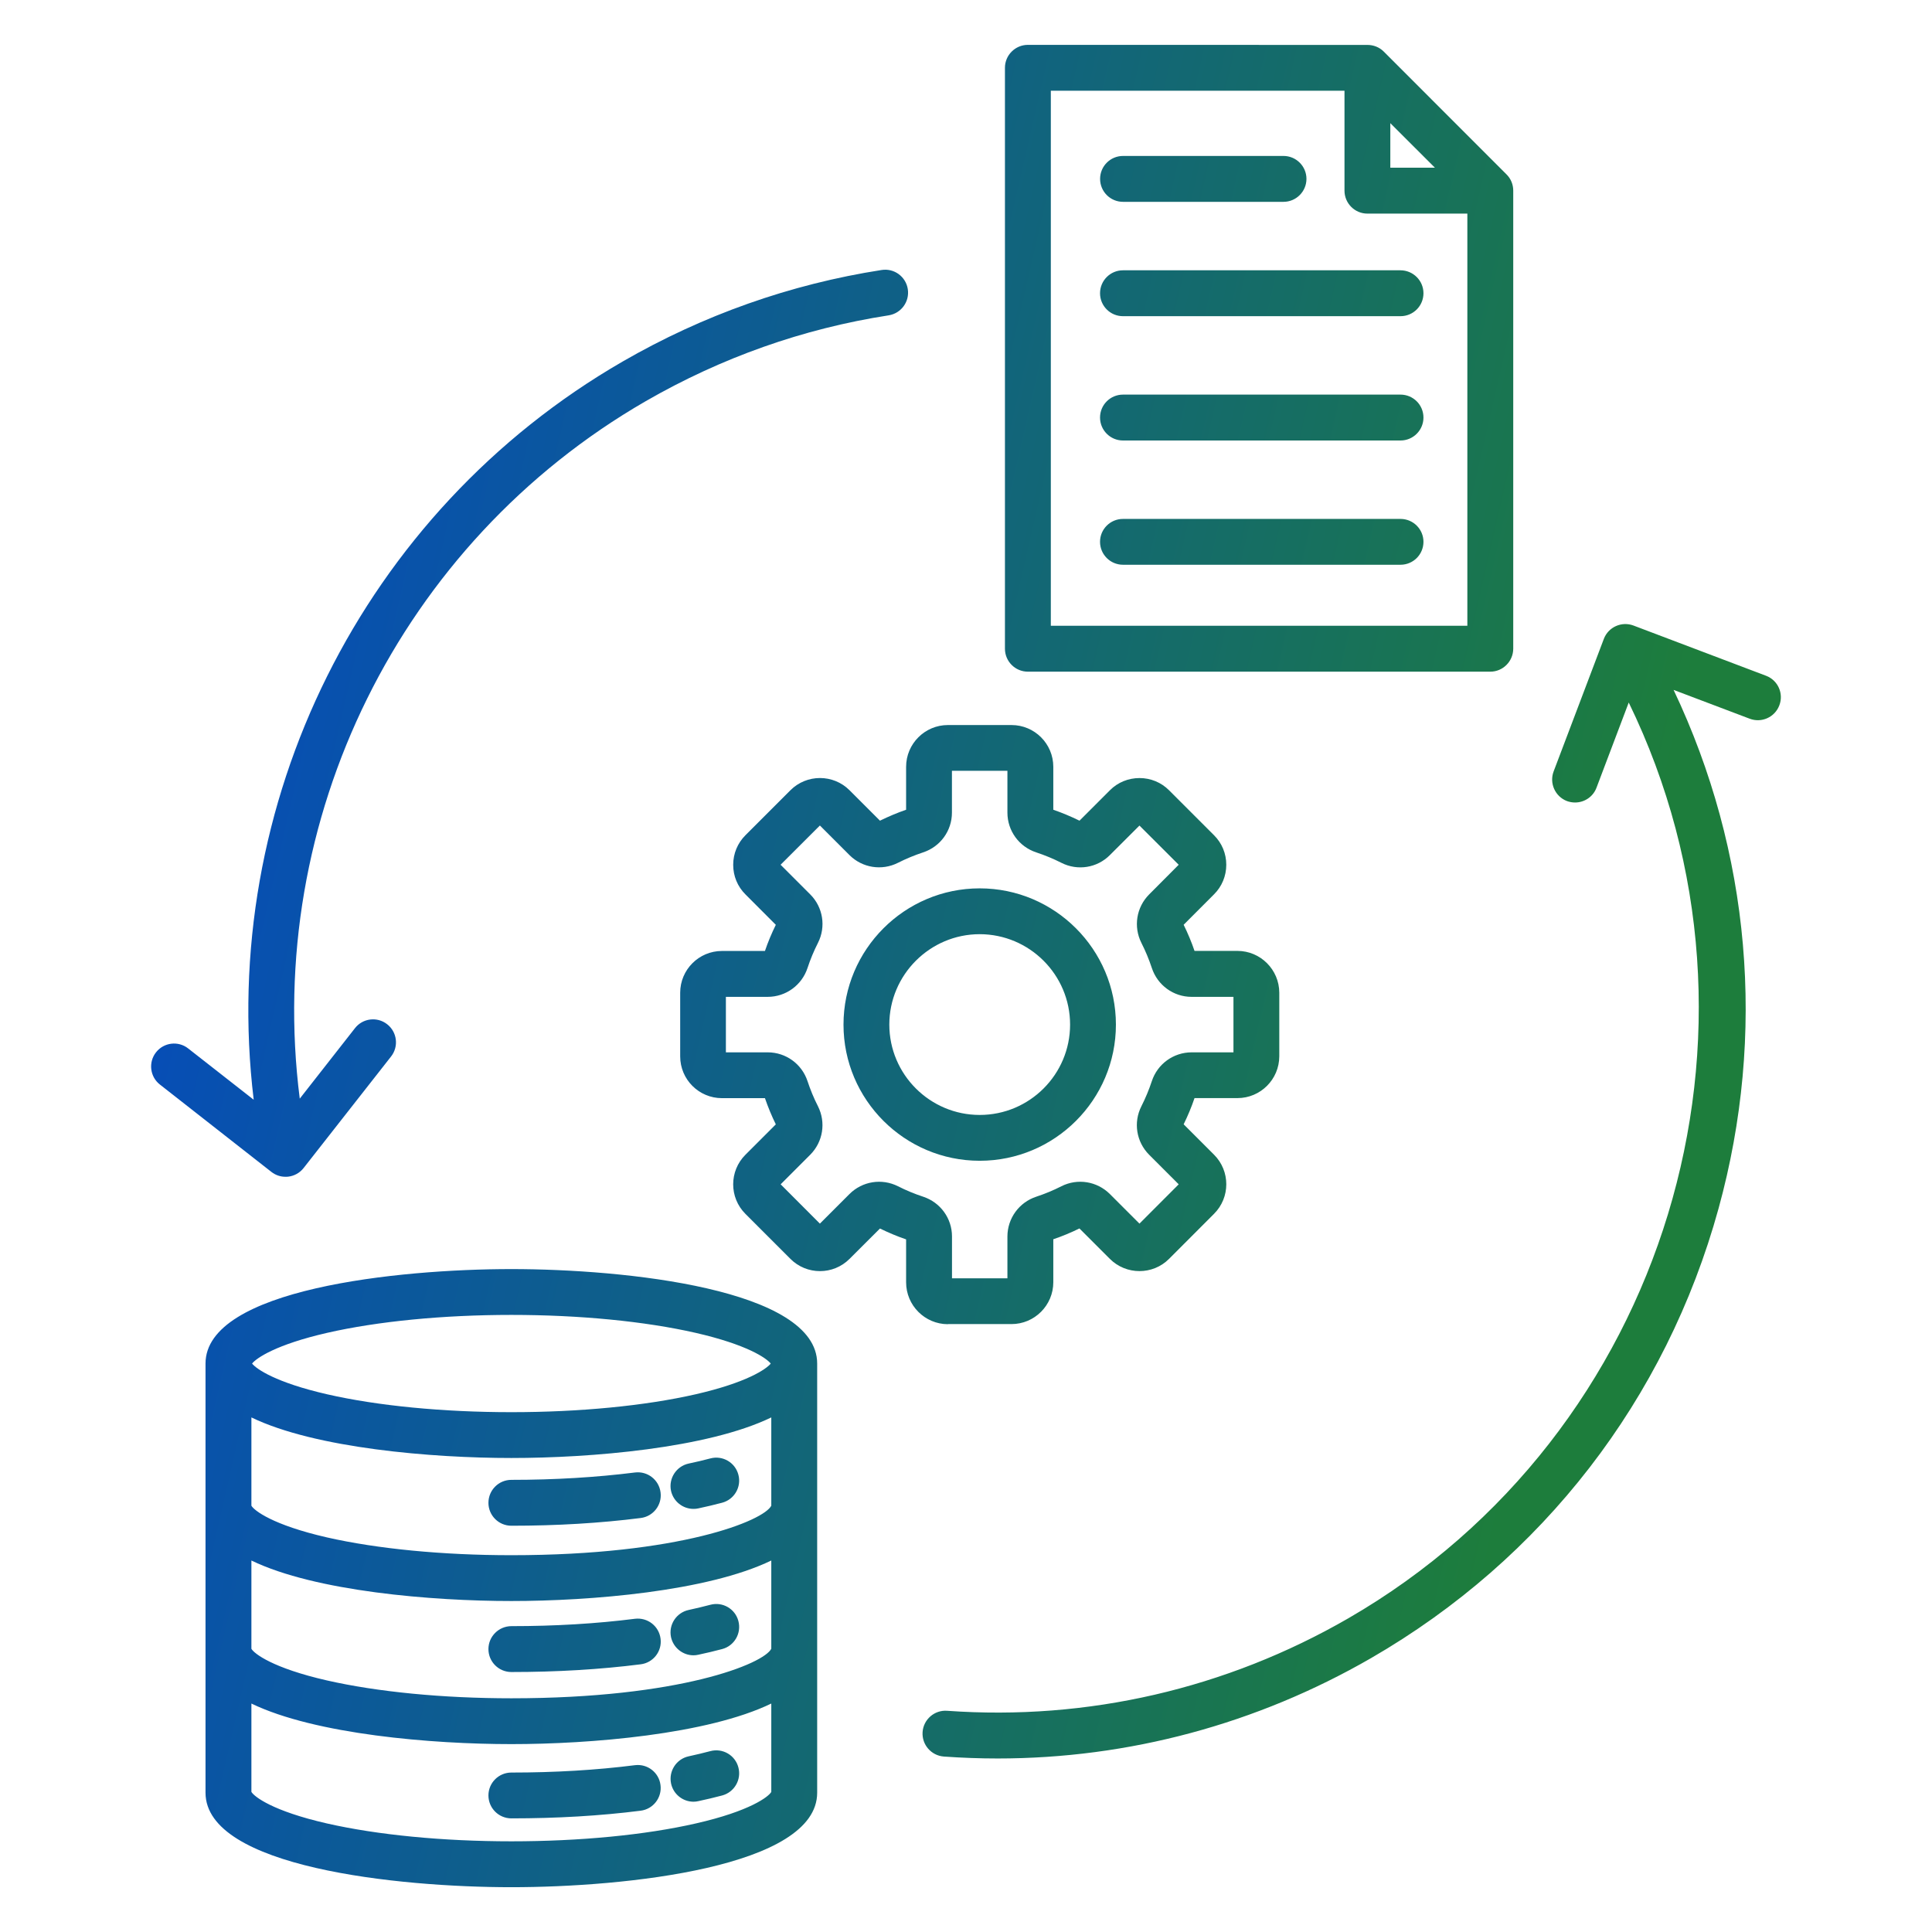 <svg width="32" height="32" viewBox="0 0 32 32" fill="none" xmlns="http://www.w3.org/2000/svg">
<path d="M8.47 21.02C10.351 21.02 13.535 21.35 13.535 22.585V29.693C13.535 30.928 10.351 31.258 8.47 31.258C6.588 31.258 3.405 30.928 3.404 29.693V22.585C3.404 21.35 6.589 21.02 8.47 21.02ZM12.775 28.216C11.716 28.728 9.778 28.888 8.47 28.888C7.161 28.888 5.223 28.728 4.164 28.216V29.679C4.209 29.757 4.512 29.996 5.415 30.202C6.25 30.392 7.335 30.498 8.47 30.498C9.605 30.498 10.69 30.393 11.525 30.202C12.426 29.997 12.731 29.758 12.775 29.68V28.216ZM10.517 29.237C10.725 29.211 10.915 29.359 10.94 29.566C10.967 29.774 10.819 29.965 10.611 29.991C9.942 30.076 9.222 30.118 8.47 30.118C8.26 30.118 8.09 29.948 8.09 29.738C8.09 29.529 8.26 29.359 8.47 29.359C9.19 29.359 9.879 29.318 10.517 29.237ZM11.766 29.004C11.969 28.95 12.177 29.071 12.23 29.274C12.284 29.477 12.163 29.685 11.96 29.739C11.835 29.772 11.702 29.804 11.565 29.833C11.539 29.839 11.512 29.842 11.486 29.842C11.311 29.842 11.153 29.719 11.115 29.541C11.072 29.336 11.202 29.134 11.407 29.09C11.532 29.063 11.652 29.034 11.766 29.004ZM26.565 10.581C26.64 10.385 26.86 10.287 27.056 10.361L29.252 11.193C29.448 11.267 29.547 11.487 29.471 11.684C29.396 11.88 29.177 11.979 28.98 11.904L27.72 11.427C28.992 14.108 29.26 17.126 28.465 20.015C27.595 23.178 25.551 25.822 22.71 27.463C20.814 28.557 18.692 29.126 16.525 29.126C16.229 29.126 15.931 29.115 15.633 29.094C15.424 29.078 15.266 28.897 15.281 28.687C15.296 28.479 15.478 28.32 15.688 28.336C18.009 28.502 20.307 27.973 22.331 26.805C27.619 23.751 29.617 17.062 26.977 11.636L26.443 13.047C26.386 13.199 26.241 13.292 26.088 13.292C26.044 13.292 25.997 13.284 25.953 13.268C25.758 13.193 25.659 12.973 25.733 12.777L26.565 10.581ZM12.775 25.847C11.716 26.359 9.778 26.518 8.47 26.518C7.161 26.518 5.223 26.359 4.164 25.847V27.309C4.208 27.387 4.512 27.627 5.414 27.833C6.249 28.023 7.335 28.129 8.47 28.129C11.267 28.129 12.653 27.555 12.775 27.308V25.847ZM10.517 26.812C10.726 26.787 10.915 26.933 10.941 27.142C10.968 27.35 10.82 27.54 10.612 27.566C9.943 27.651 9.222 27.694 8.47 27.694C8.26 27.694 8.09 27.524 8.09 27.314C8.09 27.105 8.26 26.935 8.47 26.934C9.19 26.934 9.879 26.893 10.517 26.812ZM11.766 26.58C11.969 26.526 12.177 26.647 12.23 26.849C12.284 27.053 12.163 27.261 11.96 27.314C11.835 27.347 11.702 27.379 11.565 27.408C11.539 27.414 11.512 27.417 11.486 27.417C11.311 27.417 11.153 27.294 11.114 27.116C11.071 26.911 11.202 26.71 11.407 26.666C11.532 26.639 11.652 26.61 11.766 26.58ZM12.775 23.477C11.716 23.989 9.778 24.149 8.47 24.149C7.161 24.149 5.223 23.989 4.164 23.477V24.939C4.208 25.017 4.511 25.257 5.414 25.464C6.249 25.654 7.335 25.759 8.47 25.759C11.265 25.759 12.652 25.186 12.775 24.939V23.477ZM10.517 24.389C10.726 24.363 10.915 24.511 10.941 24.719C10.968 24.927 10.82 25.117 10.612 25.143C9.943 25.228 9.222 25.271 8.47 25.271C8.26 25.271 8.09 25.101 8.09 24.892C8.09 24.681 8.26 24.511 8.47 24.511C9.19 24.511 9.879 24.469 10.517 24.389ZM11.766 24.156C11.969 24.102 12.177 24.223 12.23 24.426C12.284 24.629 12.162 24.837 11.96 24.89C11.835 24.923 11.702 24.955 11.565 24.984C11.539 24.99 11.512 24.992 11.486 24.992C11.311 24.992 11.153 24.87 11.114 24.692C11.071 24.487 11.202 24.285 11.407 24.241C11.532 24.215 11.652 24.186 11.766 24.156ZM8.47 21.779C7.339 21.779 6.255 21.885 5.419 22.076C4.567 22.271 4.246 22.495 4.175 22.585C4.247 22.675 4.567 22.899 5.419 23.094C6.255 23.285 7.339 23.39 8.47 23.39C9.601 23.39 10.684 23.285 11.521 23.094C12.373 22.899 12.694 22.675 12.766 22.585C12.694 22.494 12.373 22.271 11.521 22.076C10.684 21.885 9.601 21.779 8.47 21.779ZM16.754 12.009C17.136 12.009 17.446 12.319 17.446 12.701V13.412C17.594 13.463 17.739 13.524 17.88 13.593L18.384 13.089C18.514 12.958 18.689 12.887 18.874 12.887C19.059 12.887 19.233 12.959 19.363 13.089L20.108 13.834C20.239 13.964 20.311 14.138 20.311 14.323C20.311 14.508 20.239 14.683 20.108 14.813L19.605 15.317C19.674 15.458 19.735 15.602 19.785 15.75H20.496C20.878 15.75 21.188 16.061 21.189 16.442V17.496C21.188 17.878 20.878 18.188 20.496 18.188H19.785C19.735 18.336 19.674 18.481 19.605 18.622L20.108 19.125C20.379 19.395 20.379 19.835 20.108 20.105L19.363 20.851C19.094 21.121 18.653 21.121 18.383 20.851L17.879 20.347C17.738 20.416 17.594 20.476 17.446 20.526V21.238C17.446 21.62 17.135 21.931 16.754 21.931H15.7V21.933C15.318 21.932 15.008 21.621 15.008 21.239V20.528C14.86 20.478 14.715 20.416 14.575 20.348L14.071 20.851C13.802 21.121 13.362 21.122 13.092 20.851L12.347 20.106C12.076 19.836 12.076 19.396 12.347 19.126L12.85 18.623C12.781 18.483 12.721 18.337 12.67 18.189H11.958C11.576 18.189 11.266 17.879 11.266 17.497V16.443C11.266 16.061 11.576 15.751 11.958 15.751H12.67C12.72 15.603 12.781 15.458 12.85 15.318L12.347 14.814C12.216 14.684 12.144 14.51 12.144 14.324C12.144 14.139 12.216 13.965 12.347 13.834L13.092 13.089C13.362 12.819 13.801 12.819 14.071 13.089L14.575 13.593C14.716 13.524 14.86 13.463 15.008 13.412V12.701C15.008 12.319 15.319 12.009 15.7 12.009H16.754ZM15.767 13.46C15.767 13.76 15.575 14.024 15.29 14.118C15.148 14.165 15.007 14.223 14.873 14.291C14.605 14.426 14.282 14.375 14.07 14.163L13.58 13.673L12.929 14.323L13.42 14.814C13.632 15.026 13.684 15.349 13.548 15.617C13.48 15.751 13.422 15.89 13.375 16.033C13.281 16.318 13.016 16.511 12.716 16.511H12.023V17.43H12.716C13.016 17.43 13.281 17.622 13.375 17.907C13.422 18.049 13.48 18.19 13.548 18.323C13.683 18.591 13.632 18.913 13.42 19.126L12.93 19.616L13.58 20.267L14.07 19.777C14.282 19.565 14.605 19.513 14.873 19.648C15.007 19.716 15.147 19.774 15.29 19.821C15.576 19.915 15.768 20.18 15.768 20.479V21.173H16.686V20.479C16.687 20.179 16.879 19.915 17.164 19.821C17.306 19.774 17.447 19.716 17.58 19.648C17.848 19.513 18.17 19.565 18.383 19.777L18.873 20.267L19.523 19.616L19.033 19.126C18.821 18.913 18.769 18.591 18.905 18.323C18.973 18.189 19.031 18.049 19.078 17.907C19.172 17.622 19.436 17.431 19.736 17.43H20.43V16.511H19.736C19.436 16.511 19.172 16.318 19.078 16.033C19.031 15.891 18.973 15.751 18.905 15.617C18.77 15.349 18.822 15.026 19.034 14.814L19.523 14.323L18.873 13.674L18.383 14.163C18.171 14.376 17.848 14.427 17.58 14.291C17.446 14.223 17.305 14.165 17.163 14.118C16.878 14.024 16.686 13.76 16.686 13.46V12.767H15.767V13.46ZM14.602 4.472C14.809 4.439 15.004 4.581 15.036 4.789C15.068 4.997 14.926 5.19 14.719 5.223C13.301 5.443 11.947 5.923 10.693 6.646C6.623 8.996 4.376 13.576 4.965 18.197L5.88 17.029C6.009 16.864 6.248 16.835 6.413 16.965C6.578 17.094 6.607 17.333 6.478 17.498L5.028 19.347C4.966 19.426 4.875 19.477 4.775 19.489C4.76 19.491 4.745 19.491 4.729 19.491C4.647 19.492 4.564 19.464 4.497 19.412L2.648 17.963C2.483 17.834 2.455 17.594 2.584 17.43C2.713 17.265 2.952 17.236 3.116 17.365L4.202 18.215C3.611 13.319 6.001 8.478 10.313 5.988C11.649 5.217 13.092 4.707 14.602 4.472ZM16.227 14.714C17.471 14.714 18.483 15.727 18.483 16.971C18.483 18.215 17.471 19.226 16.227 19.226C14.984 19.226 13.971 18.215 13.971 16.971C13.971 15.727 14.983 14.714 16.227 14.714ZM16.227 15.473C15.403 15.473 14.73 16.146 14.73 16.971C14.73 17.795 15.402 18.467 16.227 18.467C17.053 18.467 17.724 17.796 17.724 16.971C17.724 16.145 17.052 15.474 16.227 15.473ZM22.649 0.744C22.748 0.744 22.846 0.781 22.918 0.853L24.953 2.889C25.026 2.961 25.064 3.058 25.064 3.157V10.745C25.063 10.954 24.893 11.125 24.684 11.125H17.025C16.815 11.125 16.645 10.954 16.645 10.745V1.123C16.645 0.913 16.816 0.743 17.025 0.743L22.649 0.744ZM17.405 10.365H24.304V3.538H22.648C22.439 3.538 22.269 3.367 22.269 3.158V1.503H17.405V10.365ZM23.197 8.595C23.407 8.595 23.577 8.765 23.577 8.974C23.577 9.184 23.407 9.354 23.197 9.354H18.6C18.39 9.354 18.22 9.184 18.22 8.974C18.22 8.765 18.39 8.595 18.6 8.595H23.197ZM23.197 6.536C23.407 6.536 23.577 6.706 23.577 6.916C23.577 7.125 23.407 7.296 23.197 7.296H18.6C18.39 7.296 18.22 7.125 18.22 6.916C18.22 6.706 18.39 6.536 18.6 6.536H23.197ZM23.197 4.477C23.407 4.478 23.577 4.648 23.577 4.857C23.577 5.067 23.407 5.237 23.197 5.237H18.6C18.39 5.237 18.22 5.067 18.22 4.857C18.22 4.648 18.39 4.477 18.6 4.477H23.197ZM21.259 2.583C21.468 2.583 21.639 2.753 21.639 2.963C21.639 3.172 21.468 3.343 21.259 3.343H18.601C18.39 3.343 18.221 3.172 18.221 2.963C18.221 2.753 18.391 2.583 18.601 2.583H21.259ZM23.028 2.778H23.767L23.028 2.04V2.778Z" fill="url(#paint0_linear_3030_155)"/>
<defs>
<linearGradient id="paint0_linear_3030_155" x1="2.503" y1="0.743" x2="34.79" y2="8.134" gradientUnits="userSpaceOnUse">
<stop offset="0.07" stop-color="#054BBD"/>
<stop offset="0.822" stop-color="#1D7D3C"/>
</linearGradient>
</defs>
</svg>
